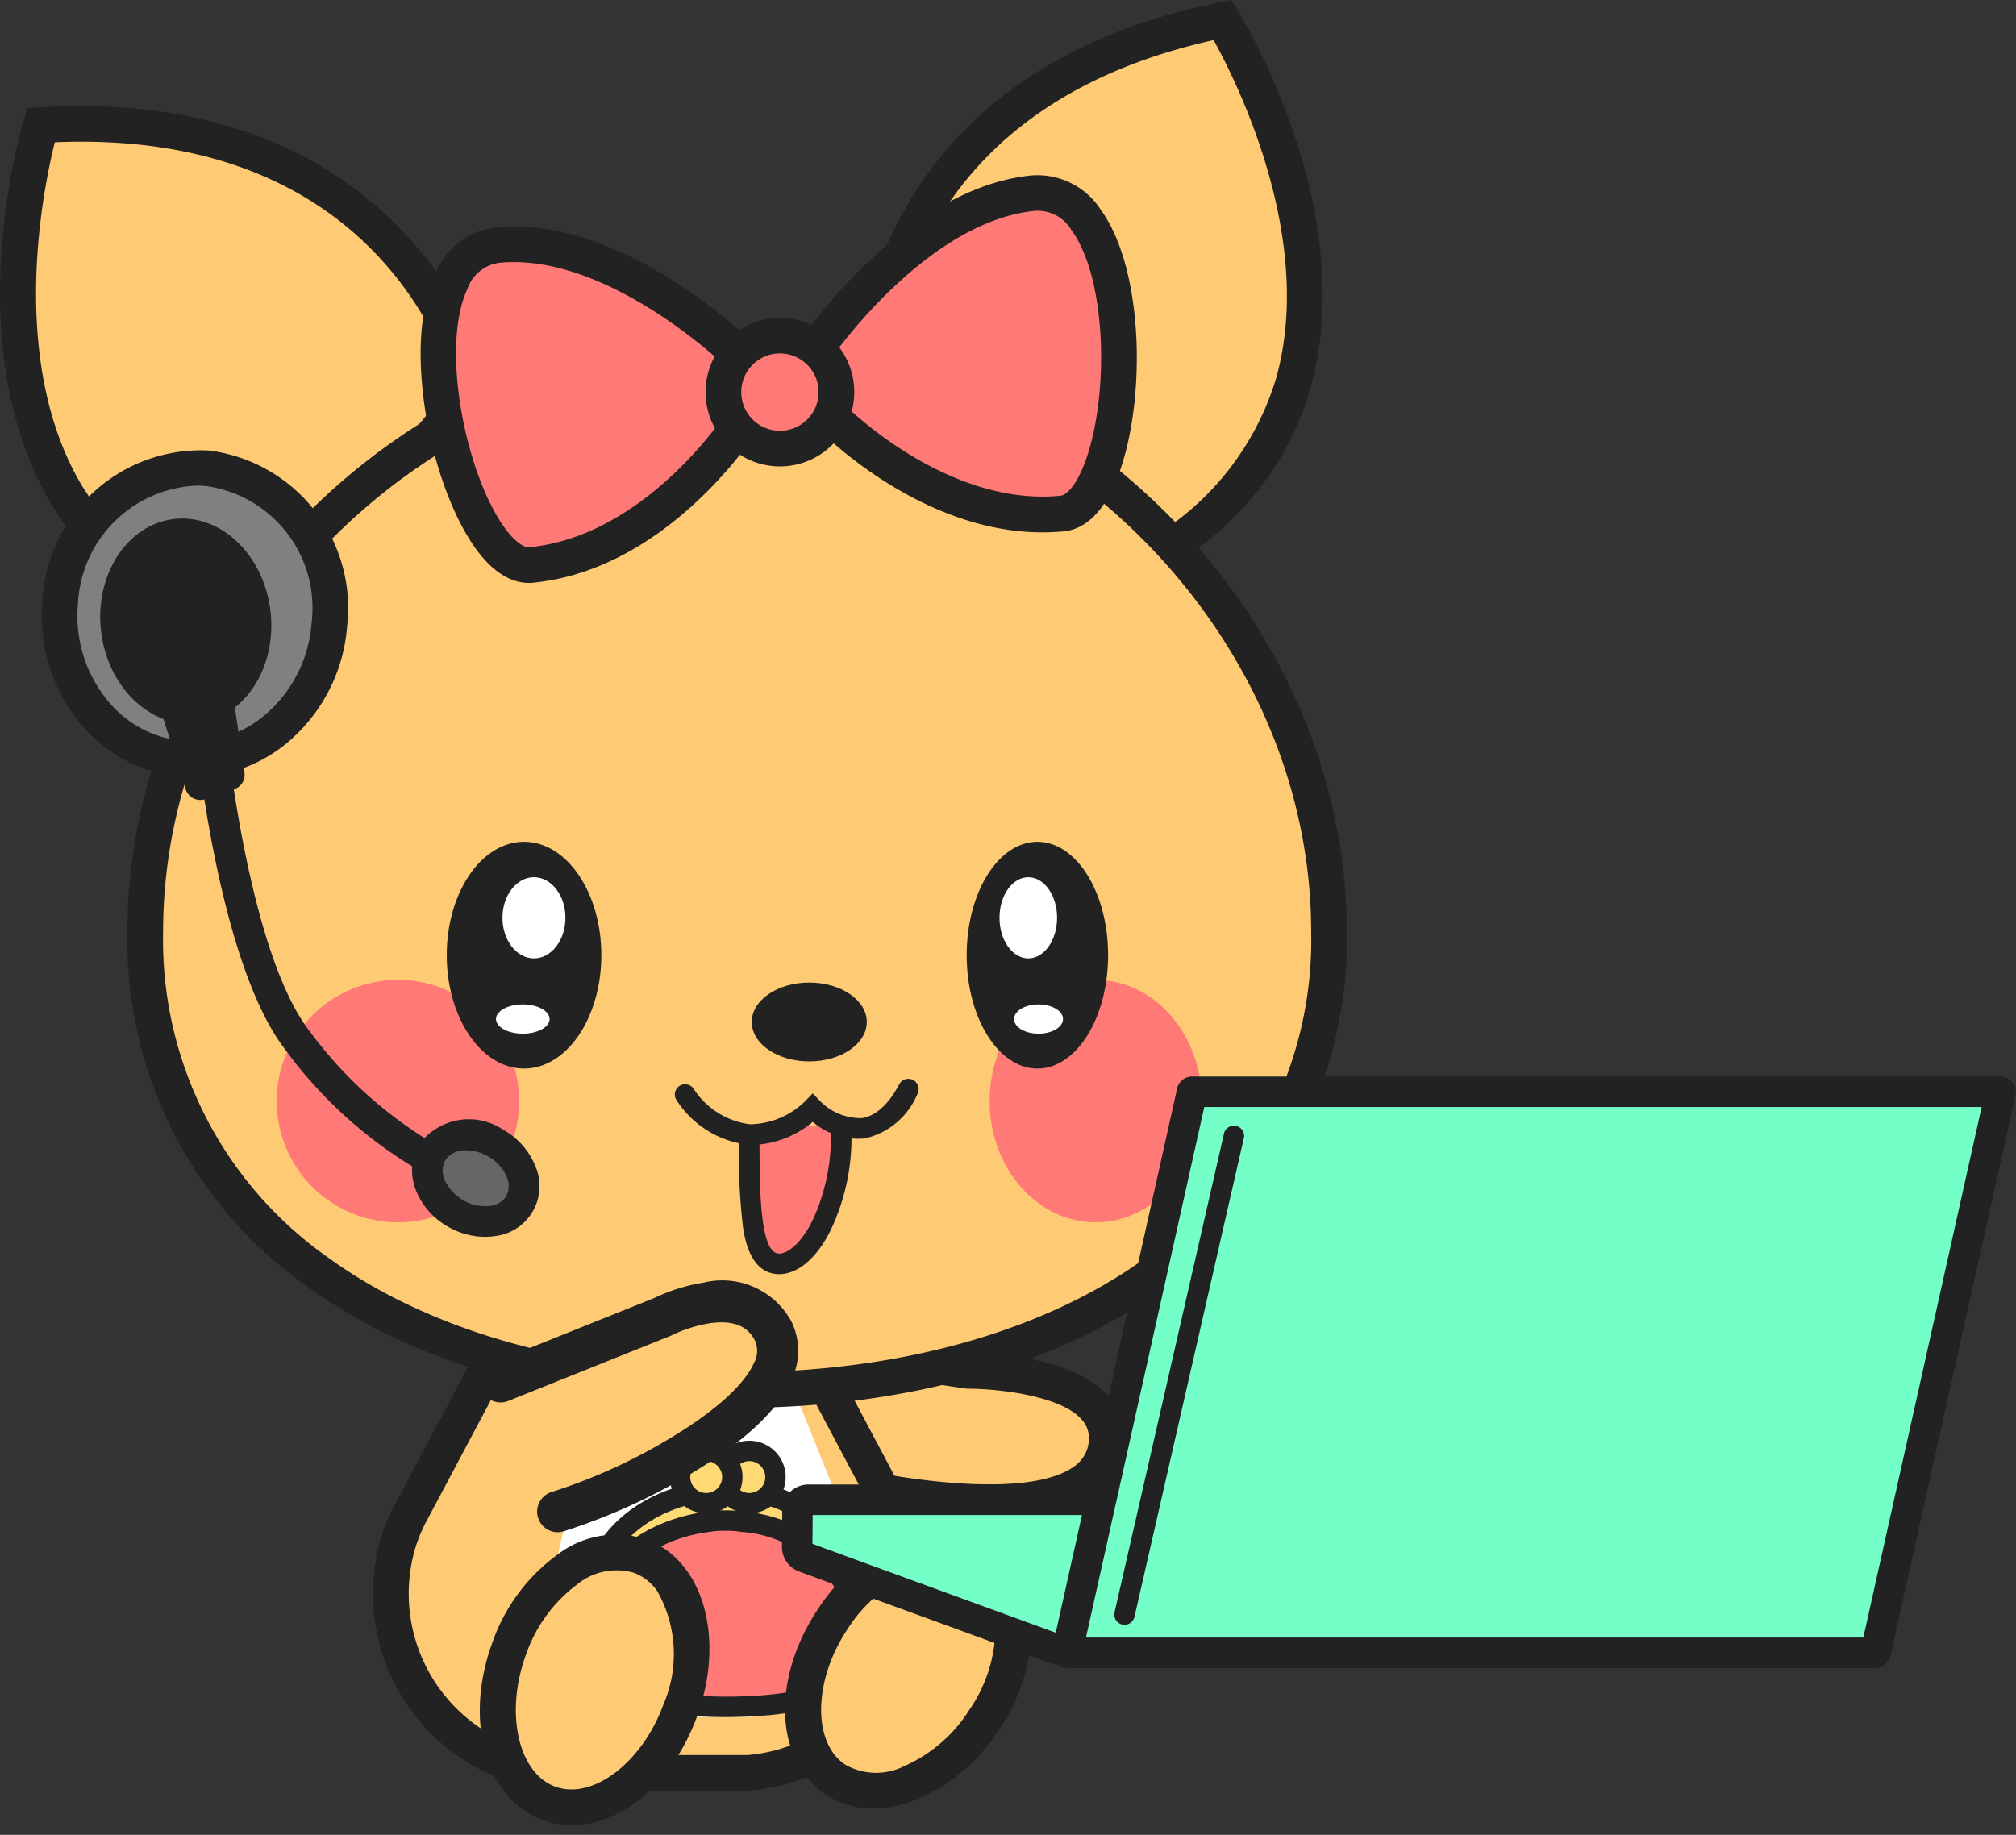 <svg xmlns="http://www.w3.org/2000/svg" width="97.993" height="89.206" viewBox="0 0 97.993 89.206">
  <rect x="0" y="0" width="97.993" height="89.206" fill="#333333" stroke="none"/>
  <g id="PCでチャット" transform="translate(-44.58 -293.753)">
    <g id="グループ_1494" data-name="グループ 1494" transform="translate(44.58 293.753)">
      <g id="グループ_1476" data-name="グループ 1476" transform="translate(38.502 64.479)">
        <path id="パス_5008" data-name="パス 5008" d="M126.21,432.7s12.654,3.009,12.549-2.386c-.149-3.2-6.746-3.159-6.746-3.159l-7.4-1.119Z" transform="translate(-123.47 -424.988)" fill="#ffca74"/>
        <path id="パス_5009" data-name="パス 5009" d="M124.327,432.352l-2.021-8.433,8.607,1.3c1.026,0,7.369.172,7.547,3.986a3.379,3.379,0,0,1-1.269,2.81c-3.162,2.549-11.416.681-12.346.46Zm.265-6.335,1.171,4.887c2.628.558,8.361,1.357,10.341-.239a1.626,1.626,0,0,0,.624-1.4c-.09-1.9-4.379-2.315-5.874-2.309l-.134-.009Z" transform="translate(-122.306 -423.919)" fill="#222"/>
      </g>
      <g id="グループ_1477" data-name="グループ 1477" transform="translate(18.126 63.808)">
        <path id="パス_5010" data-name="パス 5010" d="M107.962,434.747a8.617,8.617,0,0,0-.644-1.491l-3.729-7.023-7.655-1.444v-.112l-.3.056-.3-.056v.112l-7.655,1.444-3.729,7.023a8.617,8.617,0,0,0-.644,1.491,8.743,8.743,0,0,0,7.64,11.267h9.371A8.743,8.743,0,0,0,107.962,434.747Z" transform="translate(-82.056 -423.63)" fill="#ffca74"/>
        <path id="パス_5011" data-name="パス 5011" d="M99.474,445.815l-9.478,0a9.609,9.609,0,0,1-8.4-12.386,9.361,9.361,0,0,1,.706-1.642l3.924-7.391L93.588,423v-.439l1.165.219,1.165-.219V423l7.358,1.388,3.924,7.391a9.4,9.4,0,0,1,.706,1.641h0a9.609,9.609,0,0,1-8.4,12.386Zm-9.37-1.734h9.3a7.875,7.875,0,0,0,6.849-10.143,7.721,7.721,0,0,0-.581-1.34l-3.534-6.656-7.382-1.393-7.382,1.393L83.836,432.6a7.713,7.713,0,0,0-.581,1.34A7.874,7.874,0,0,0,90.1,444.081Z" transform="translate(-81.171 -422.565)" fill="#222"/>
      </g>
      <path id="パス_5012" data-name="パス 5012" d="M102.361,445.1c-2.424-.717-4.251-2.665-3.183-7.951a20.5,20.5,0,0,1,1.09-3.573l1.912-4.761h8.112l1.912,4.761a20.5,20.5,0,0,1,1.09,3.573c1.068,5.286-.759,7.233-3.182,7.951a7.7,7.7,0,0,1-2.189.29H104.55A7.7,7.7,0,0,1,102.361,445.1Z" transform="translate(-71.975 -361.912)" fill="#fff"/>
      <g id="グループ_1478" data-name="グループ 1478" transform="translate(0 5.157)">
        <path id="パス_5013" data-name="パス 5013" d="M68.455,318.687s-3.277-13.8-20.99-12.714c0,0-6.343,20.868,11.272,24.672Z" transform="translate(-45.475 -305.045)" fill="#ffca74"/>
        <path id="パス_5014" data-name="パス 5014" d="M58.18,330.722l-.52-.112c-4.873-1.052-8.448-3.465-10.628-7.171-4.526-7.7-1.425-18.158-1.291-18.6l.175-.576.6-.037c9.492-.584,14.935,3.066,17.83,6.229A17.714,17.714,0,0,1,68.4,317.6l.1.416Zm-10.936-24.8c-.564,2.253-2.283,10.58,1.286,16.642a13.607,13.607,0,0,0,8.98,6.232L66.6,317.606C65.928,315.407,62,305.3,47.244,305.923ZM67.56,317.8h0Zm0,0h0Z" transform="translate(-44.58 -304.163)" fill="#222"/>
      </g>
      <g id="グループ_1479" data-name="グループ 1479" transform="translate(41.555)">
        <path id="パス_5015" data-name="パス 5015" d="M130.218,313.4s-.391-14.182,17-17.694c0,0,11.506,18.528-4.534,26.743Z" transform="translate(-129.351 -294.741)" fill="#ffca74"/>
        <path id="パス_5016" data-name="パス 5016" d="M141.728,322.48l-13.247-9.612-.012-.427c0-.149-.2-14.953,17.7-18.568l.59-.119.318.512c.243.392,5.935,9.7,3.545,18.3-1.15,4.143-3.984,7.4-8.421,9.668Zm-11.521-10.5,11.672,8.469a13.606,13.606,0,0,0,7.071-8.335c1.886-6.776-1.921-14.379-3.046-16.411C131.483,298.9,130.295,309.678,130.207,311.978Z" transform="translate(-128.468 -293.753)" fill="#222"/>
      </g>
      <g id="グループ_1480" data-name="グループ 1480" transform="translate(6.192 16.035)">
        <path id="パス_5017" data-name="パス 5017" d="M116.37,356.26c0,14.5-12.88,22.295-28.77,22.295s-28.769-7.792-28.769-22.295,12.88-28.386,28.769-28.386S116.37,341.756,116.37,356.26Z" transform="translate(-57.964 -327.007)" fill="#ffca74"/>
        <path id="パス_5018" data-name="パス 5018" d="M86.717,378.539c-8.2,0-15.608-2.085-20.85-5.873a20.545,20.545,0,0,1-8.786-17.289c0-15.584,13.849-29.253,29.636-29.253s29.636,13.669,29.636,29.253a20.545,20.545,0,0,1-8.786,17.289C102.325,376.453,94.92,378.539,86.717,378.539Zm0-50.681c-14.864,0-27.9,12.859-27.9,27.519a18.872,18.872,0,0,0,8.067,15.883c4.95,3.575,11.994,5.545,19.835,5.545s14.886-1.969,19.836-5.545a18.872,18.872,0,0,0,8.067-15.883C114.62,340.717,101.581,327.858,86.717,327.858Z" transform="translate(-57.081 -326.124)" fill="#222"/>
      </g>
      <ellipse id="楕円形_54" data-name="楕円形 54" cx="2.796" cy="1.917" rx="2.796" ry="1.917" transform="translate(36.541 47.769)" fill="#222"/>
      <circle id="楕円形_55" data-name="楕円形 55" cx="5.893" cy="5.893" r="5.893" transform="translate(13.45 47.64)" fill="#ff7976"/>
      <ellipse id="楕円形_56" data-name="楕円形 56" cx="5.154" cy="5.893" rx="5.154" ry="5.893" transform="translate(48.104 47.64)" fill="#ff7976"/>
      <g id="グループ_1481" data-name="グループ 1481" transform="translate(46.988 40.925)">
        <ellipse id="楕円形_57" data-name="楕円形 57" cx="3.437" cy="5.513" rx="3.437" ry="5.513" fill="#222"/>
        <ellipse id="楕円形_58" data-name="楕円形 58" cx="1.4" cy="1.973" rx="1.4" ry="1.973" transform="translate(1.595 1.723)" fill="#fff"/>
        <ellipse id="楕円形_59" data-name="楕円形 59" cx="1.19" cy="0.711" rx="1.19" ry="0.711" transform="translate(2.302 7.907)" fill="#fff"/>
      </g>
      <g id="グループ_1482" data-name="グループ 1482" transform="translate(21.715 40.925)">
        <ellipse id="楕円形_60" data-name="楕円形 60" cx="3.757" cy="5.513" rx="3.757" ry="5.513" fill="#222"/>
        <ellipse id="楕円形_61" data-name="楕円形 61" cx="1.531" cy="1.973" rx="1.531" ry="1.973" transform="translate(2.708 1.723)" fill="#fff"/>
        <ellipse id="楕円形_62" data-name="楕円形 62" cx="1.302" cy="0.711" rx="1.302" ry="0.711" transform="translate(2.395 7.907)" fill="#fff"/>
      </g>
      <g id="グループ_1486" data-name="グループ 1486" transform="translate(20.442 8.519)">
        <g id="グループ_1483" data-name="グループ 1483" transform="translate(18.306)">
          <path id="パス_5019" data-name="パス 5019" d="M124.674,320.27s4.714-6.917,10.45-7.557,5.1,15.217,1.509,15.566c-6.077.592-11.245-4.727-11.245-4.727Z" transform="translate(-123.748 -311.83)" fill="#ff7976"/>
          <path id="パス_5020" data-name="パス 5020" d="M135.768,328.263c-6.415.622-11.722-4.756-11.945-4.986l-.172-.178-.847-3.889.21-.308c.2-.3,5.008-7.255,11.07-7.931a3.659,3.659,0,0,1,3.467,1.643c2.228,3.055,2.224,9.932.659,13.421-.772,1.719-1.751,2.16-2.436,2.227Zm-10.532-6.03c.914.863,5.372,4.788,10.365,4.3h0c.242-.024.638-.354,1.023-1.211,1.338-2.983,1.347-9.187-.479-11.689a1.906,1.906,0,0,0-1.873-.942c-4.618.515-8.661,5.6-9.617,6.889Z" transform="translate(-122.804 -310.95)" fill="#222"/>
        </g>
        <g id="グループ_1484" data-name="グループ 1484" transform="translate(0 2.492)">
          <path id="パス_5021" data-name="パス 5021" d="M102.3,323.167s-5.955-5.883-11.707-5.409S88.515,333.67,92.1,333.324c6.077-.586,10.128-6.8,10.128-6.8Z" transform="translate(-86.731 -316.863)" fill="#ff7976"/>
          <path id="パス_5022" data-name="パス 5022" d="M91.308,333.3h0c-.685.066-1.731-.178-2.819-1.717-2.206-3.123-3.53-9.872-1.931-13.3a3.682,3.682,0,0,1,3.087-2.278c6.079-.5,12.132,5.4,12.387,5.656l.266.262-.084,3.979-.135.208C101.9,326.384,97.723,332.681,91.308,333.3Zm-1.565-15.561a1.9,1.9,0,0,0-1.618,1.28c-1.311,2.807-.11,8.894,1.776,11.563.542.767.994,1.016,1.236.992h0c5.009-.485,8.617-5.191,9.345-6.213l.057-2.712c-1.186-1.081-6.13-5.295-10.761-4.913Z" transform="translate(-85.848 -315.98)" fill="#222"/>
        </g>
        <g id="グループ_1485" data-name="グループ 1485" transform="translate(13.855 6.93)">
          <circle id="楕円形_63" data-name="楕円形 63" cx="2.747" cy="2.747" r="2.747" transform="translate(0.867 0.867)" fill="#ff7976"/>
          <path id="パス_5023" data-name="パス 5023" d="M117.78,332.151a3.614,3.614,0,1,1,3.248-3.945A3.618,3.618,0,0,1,117.78,332.151Zm-.53-5.468a1.88,1.88,0,1,0,2.053,1.69A1.882,1.882,0,0,0,117.25,326.684Z" transform="translate(-113.818 -324.941)" fill="#222"/>
        </g>
      </g>
      <g id="グループ_1491" data-name="グループ 1491" transform="translate(28.137 70.045)">
        <g id="グループ_1487" data-name="グループ 1487" transform="translate(0 1.87)">
          <path id="パス_5024" data-name="パス 5024" d="M115.437,444.462a6.284,6.284,0,0,0-5.621-4.472,4.554,4.554,0,0,0-.7-.059c-.04,0-.081,0-.12,0s-.081,0-.121,0a4.559,4.559,0,0,0-.7.059,6.283,6.283,0,0,0-5.621,4.472c-.7,2.787.427,4.468,6.238,4.528.028,0,.052,0,.08,0h.241c.028,0,.052,0,.08,0C115.01,448.93,116.135,447.248,115.437,444.462Z" transform="translate(-101.883 -439.436)" fill="#ffd974"/>
          <path id="パス_5025" data-name="パス 5025" d="M108.617,448.983h-.253l-.054,0c-3.4-.036-5.4-.612-6.333-1.816a3.723,3.723,0,0,1-.4-3.328c.781-3.12,3.633-4.547,6.041-4.843a4.944,4.944,0,0,1,.757-.063l.154,0,.087,0a5,5,0,0,1,.772.065,6.787,6.787,0,0,1,6.027,4.841,3.725,3.725,0,0,1-.4,3.328c-.93,1.2-2.936,1.78-6.315,1.815Zm-.123-.992h.123l.075,0c3.008-.031,4.821-.5,5.54-1.43a2.793,2.793,0,0,0,.222-2.482h0a5.826,5.826,0,0,0-5.2-4.1,4.1,4.1,0,0,0-.637-.056l-.114,0-.084,0a4.678,4.678,0,0,0-.664.052c-2.1.257-4.557,1.468-5.216,4.1a2.792,2.792,0,0,0,.222,2.482c.719.931,2.531,1.4,5.54,1.43l.143,0Z" transform="translate(-101.381 -438.931)" fill="#222"/>
        </g>
        <g id="グループ_1488" data-name="グループ 1488" transform="translate(0 3.383)">
          <path id="パス_5026" data-name="パス 5026" d="M115.437,447.516a6.283,6.283,0,0,0-5.621-4.472,4.546,4.546,0,0,0-.7-.059c-.04,0-.081,0-.12,0s-.081,0-.121,0a4.551,4.551,0,0,0-.7.059,6.283,6.283,0,0,0-5.621,4.472c-.7,2.787.427,4.468,6.238,4.528.028,0,.052,0,.08,0l.121,0,.12,0c.028,0,.052,0,.08,0C115.01,451.983,116.135,450.3,115.437,447.516Z" transform="translate(-101.883 -442.49)" fill="#ff7976"/>
          <path id="パス_5027" data-name="パス 5027" d="M108.617,452.036h-.253l-.054,0c-3.4-.035-5.4-.612-6.333-1.815a3.724,3.724,0,0,1-.4-3.328c.781-3.121,3.633-4.548,6.041-4.843a4.925,4.925,0,0,1,.757-.063l.154,0,.087,0a5.056,5.056,0,0,1,.773.065,6.786,6.786,0,0,1,6.026,4.841,3.725,3.725,0,0,1-.4,3.328c-.93,1.2-2.936,1.78-6.315,1.815Zm-.123-.992h.123l.075,0c3.008-.031,4.821-.5,5.54-1.43a2.793,2.793,0,0,0,.222-2.482h0a5.826,5.826,0,0,0-5.2-4.1,4.1,4.1,0,0,0-.637-.055l-.114,0-.084,0a3.991,3.991,0,0,0-.663.052c-2.1.257-4.557,1.468-5.217,4.1a2.793,2.793,0,0,0,.222,2.482c.719.931,2.531,1.4,5.54,1.43l.143,0Z" transform="translate(-101.381 -441.985)" fill="#222"/>
        </g>
        <g id="グループ_1489" data-name="グループ 1489" transform="translate(6.52)">
          <circle id="楕円形_64" data-name="楕円形 64" cx="1.271" cy="1.271" r="1.271" transform="translate(0.495 0.495)" fill="#ffd974"/>
          <path id="パス_5028" data-name="パス 5028" d="M116.309,438.688a1.766,1.766,0,1,1,1.766-1.766A1.768,1.768,0,0,1,116.309,438.688Zm0-2.541a.775.775,0,1,0,.775.775A.776.776,0,0,0,116.309,436.147Z" transform="translate(-114.543 -435.156)" fill="#222"/>
        </g>
        <g id="グループ_1490" data-name="グループ 1490" transform="translate(4.424)">
          <circle id="楕円形_65" data-name="楕円形 65" cx="1.271" cy="1.271" r="1.271" transform="translate(0.495 0.495)" fill="#ffd974"/>
          <path id="パス_5029" data-name="パス 5029" d="M112.078,438.688a1.766,1.766,0,1,1,1.766-1.766A1.768,1.768,0,0,1,112.078,438.688Zm0-2.541a.775.775,0,1,0,.775.775A.776.776,0,0,0,112.078,436.147Z" transform="translate(-110.312 -435.156)" fill="#222"/>
        </g>
      </g>
      <g id="グループ_1492" data-name="グループ 1492" transform="translate(22.538 74.125)">
        <ellipse id="楕円形_66" data-name="楕円形 66" cx="6.406" cy="4.42" rx="6.406" ry="4.42" transform="matrix(0.347, -0.938, 0.938, 0.347, 0, 12.017)" fill="#ffca74"/>
        <path id="パス_5030" data-name="パス 5030" d="M92.781,456.741c-1.247-1.706-1.507-4.429-.5-7.164a8.9,8.9,0,0,1,3.1-4.209,4.7,4.7,0,0,1,4.381-.781c2.78,1.028,3.852,4.829,2.44,8.654h0c-1.413,3.825-4.7,6.017-7.48,4.99A4.2,4.2,0,0,1,92.781,456.741Zm7.5-9.654a2.433,2.433,0,0,0-1.118-.874,3.026,3.026,0,0,0-2.783.573,7.159,7.159,0,0,0-2.469,3.391c-1.04,2.817-.393,5.76,1.414,6.427s4.212-1.148,5.252-3.964h0A6.208,6.208,0,0,0,100.281,447.087Z" transform="translate(-90.878 -443.869)" fill="#222"/>
      </g>
      <g id="グループ_1493" data-name="グループ 1493" transform="translate(36.925 73.394)">
        <ellipse id="楕円形_67" data-name="楕円形 67" cx="6.406" cy="4.42" rx="6.406" ry="4.42" transform="matrix(0.553, -0.833, 0.833, 0.553, 0, 10.677)" fill="#ffca74"/>
        <path id="パス_5031" data-name="パス 5031" d="M125.909,457.5a4.152,4.152,0,0,1-2.326-.682c-2.471-1.638-2.641-5.584-.387-8.983a8.9,8.9,0,0,1,3.982-3.385,4.4,4.4,0,0,1,6.4,4.243,8.9,8.9,0,0,1-1.568,4.985h0a8.9,8.9,0,0,1-3.982,3.385A5.706,5.706,0,0,1,125.909,457.5Zm3.38-11.748a3.973,3.973,0,0,0-1.466.309,7.157,7.157,0,0,0-3.182,2.734c-1.659,2.5-1.705,5.515-.1,6.579a3.024,3.024,0,0,0,2.84.082,7.157,7.157,0,0,0,3.182-2.734h0a7.164,7.164,0,0,0,1.28-4,3.025,3.025,0,0,0-1.18-2.584A2.447,2.447,0,0,0,129.289,445.751Z" transform="translate(-120.378 -442.975)" fill="#222"/>
      </g>
      <path id="パス_5032" data-name="パス 5032" d="M122.38,404.231c0,3.711-1.784,6.719-3.4,6.719s-1.635-3.008-1.635-6.719" transform="translate(-81.301 -349.505)" fill="#ff7976"/>
      <path id="パス_5033" data-name="パス 5033" d="M115.111,403.357q-.1,0-.207-.006a4.779,4.779,0,0,1-3.484-2.132.5.5,0,1,1,.793-.609,3.84,3.84,0,0,0,2.746,1.743,3.91,3.91,0,0,0,2.694-1.127l.361-.375.36.375a2.761,2.761,0,0,0,2.016.83c.681-.1,1.3-.65,1.831-1.647a.5.5,0,1,1,.882.472,3.627,3.627,0,0,1-2.581,2.166,3.446,3.446,0,0,1-2.505-.808A4.784,4.784,0,0,1,115.111,403.357Z" transform="translate(-78.51 -347.695)" fill="#222"/>
      <path id="パス_5034" data-name="パス 5034" d="M119.561,411.916c-1.392,0-1.667-1.7-1.758-2.254a31.667,31.667,0,0,1-.2-4.507.5.5,0,0,1,1,0c0,2.567,0,5.761.953,5.761.492,0,1.121-.612,1.6-1.56a9.589,9.589,0,0,0,.918-4.2.5.5,0,0,1,1,0,10.467,10.467,0,0,1-1.027,4.654C121.375,411.148,120.466,411.916,119.561,411.916Z" transform="translate(-81.685 -349.971)" fill="#222"/>
      <path id="パス_5035" data-name="パス 5035" d="M96.471,431.72c3.384-.961,12.174-5.329,10.475-8.779-1.436-2.729-5.374-.693-5.374-.693l-7.888,3.165" transform="translate(-69.361 -358.228)" fill="#ffca74"/>
      <path id="パス_5035_-_アウトライン" data-name="パス 5035 - アウトライン" d="M96.47,432.72a1,1,0,0,1-.273-1.962,26.785,26.785,0,0,0,5.531-2.485c2.268-1.331,3.787-2.67,4.276-3.77a1.227,1.227,0,0,0,.05-1.109c-.246-.462-.744-1.042-2.191-.833a6.692,6.692,0,0,0-1.832.576l-.043.022-.044.018-7.888,3.165a1,1,0,0,1-.745-1.856l7.85-3.15a8.706,8.706,0,0,1,2.416-.754,3.823,3.823,0,0,1,4.253,1.894l.012.024a3.233,3.233,0,0,1-.011,2.816c-.677,1.522-2.39,3.1-5.091,4.682a29.172,29.172,0,0,1-6,2.684A1,1,0,0,1,96.47,432.72Z" transform="translate(-69.361 -358.228)" fill="#222"/>
    </g>
    <g id="グループ_1498" data-name="グループ 1498" transform="translate(82.586 346.087)">
      <g id="グループ_1495" data-name="グループ 1495" transform="translate(0 19.837)">
        <path id="パス_5036" data-name="パス 5036" d="M161.782,441.025l-.454-.078H123.342a.525.525,0,0,0-.526.522l-.013,1.772a.526.526,0,0,0,.345.5l12.25,4.476.454.079h38.065a.526.526,0,0,0,.518-.436l.3-1.753a.526.526,0,0,0-.342-.585Z" transform="translate(-122.061 -440.203)" fill="#74ffc9"/>
        <path id="パス_5037" data-name="パス 5037" d="M173.161,448.278H135.1a.725.725,0,0,1-.126-.01l-.454-.078a.758.758,0,0,1-.129-.035l-12.25-4.476a1.273,1.273,0,0,1-.833-1.2l.013-1.772a1.273,1.273,0,0,1,1.269-1.26h37.985a.728.728,0,0,1,.127.011l.454.079a.79.79,0,0,1,.122.032l12.616,4.494a1.265,1.265,0,0,1,.824,1.411l-.3,1.752A1.266,1.266,0,0,1,173.161,448.278Zm-38-1.486h37.819l.24-1.391-12.384-4.411-.328-.057H122.8l-.01,1.4,12.043,4.4Z" transform="translate(-121.304 -439.446)" fill="#222"/>
      </g>
      <g id="グループ_1496" data-name="グループ 1496" transform="translate(13.11)">
        <path id="パス_5038" data-name="パス 5038" d="M188.578,428.18H149.27l6.083-27.278h39.308Z" transform="translate(-148.527 -400.158)" fill="#74ffc9"/>
        <path id="パス_5039" data-name="パス 5039" d="M187.821,428.166H148.513a.743.743,0,0,1-.725-.9l6.083-27.279a.743.743,0,0,1,.725-.582H193.9a.743.743,0,0,1,.725.9l-6.083,27.278A.743.743,0,0,1,187.821,428.166ZM149.44,426.68h37.786l5.751-25.792H155.191Z" transform="translate(-147.77 -399.401)" fill="#222"/>
      </g>
      <g id="グループ_1497" data-name="グループ 1497" transform="translate(16.156 2.333)">
        <line id="線_203" data-name="線 203" x1="5.333" y2="23.335" transform="translate(0.496 0.496)" fill="#74ffc9"/>
        <path id="パス_5040" data-name="パス 5040" d="M154.414,428.437a.472.472,0,0,1-.11-.013.5.5,0,0,1-.373-.593l5.333-23.335a.5.5,0,0,1,.966.22L154.9,428.051A.5.5,0,0,1,154.414,428.437Z" transform="translate(-153.918 -404.11)" fill="#222"/>
      </g>
    </g>
    <g id="グループ_1501" data-name="グループ 1501" transform="translate(46.612 315.63)">
      <g id="グループ_1499" data-name="グループ 1499">
        <ellipse id="楕円形_68" data-name="楕円形 68" cx="7.088" cy="6.564" rx="7.088" ry="6.564" transform="translate(0.307 14.472) rotate(-85.254)" fill="gray"/>
        <path id="パス_5041" data-name="パス 5041" d="M56.047,353.821q-.293,0-.588-.024a7.144,7.144,0,0,1-5.065-2.782,8.2,8.2,0,0,1-1.683-5.76,7.718,7.718,0,0,1,8.064-7.313,7.717,7.717,0,0,1,6.748,8.543,8.2,8.2,0,0,1-2.61,5.4A7.175,7.175,0,0,1,56.047,353.821Zm.149-14.17a6.034,6.034,0,0,0-5.757,5.747,6.468,6.468,0,0,0,1.32,4.547,5.361,5.361,0,0,0,7.984.663,6.471,6.471,0,0,0,2.052-4.268,5.983,5.983,0,0,0-5.163-6.671C56.486,339.658,56.34,339.652,56.2,339.652Z" transform="translate(-48.682 -337.918)" fill="#222"/>
      </g>
      <ellipse id="楕円形_69" data-name="楕円形 69" cx="4.147" cy="4.998" rx="4.147" ry="4.998" transform="translate(2.315 3.82) rotate(-6.45)" fill="#222"/>
      <path id="パス_5042" data-name="パス 5042" d="M74.834,386.111a.743.743,0,0,1-.339-.082,21.478,21.478,0,0,1-6.375-5.8c-3.228-4.173-4.316-14.957-4.361-15.414a.743.743,0,0,1,1.479-.145c.01.108,1.09,10.815,4.057,14.65a20.459,20.459,0,0,0,5.88,5.385.744.744,0,0,1-.342,1.4Z" transform="translate(-56.289 -351.081)" fill="#222"/>
      <g id="グループ_1500" data-name="グループ 1500" transform="translate(17.969 32.473)">
        <ellipse id="楕円形_70" data-name="楕円形 70" cx="1.969" cy="2.464" rx="1.969" ry="2.464" transform="translate(0 3.41) rotate(-60)" fill="#666"/>
        <path id="パス_5043" data-name="パス 5043" d="M88.551,409.352a3.629,3.629,0,0,1-1.8-.5,3.533,3.533,0,0,1-1.541-1.743,2.544,2.544,0,0,1,.119-2.209,2.994,2.994,0,0,1,4.133-.745A3.532,3.532,0,0,1,91,405.9a2.444,2.444,0,0,1-1.973,3.417A3.163,3.163,0,0,1,88.551,409.352Zm-.9-4.206a1.15,1.15,0,0,0-1.037.5,1.08,1.08,0,0,0-.023.924,2.181,2.181,0,0,0,2.215,1.279,1.079,1.079,0,0,0,.789-.481h0a1.081,1.081,0,0,0,.023-.924,2.073,2.073,0,0,0-.9-1A2.165,2.165,0,0,0,87.649,405.146Z" transform="translate(-84.984 -403.569)" fill="#222"/>
      </g>
      <path id="パス_5044" data-name="パス 5044" d="M62.321,353.026a.743.743,0,0,0-1.175-.49l-2.353,1.73a.742.742,0,0,0-.268.822l2.1,6.63a.743.743,0,0,0,.708.519.753.753,0,0,0,.24-.04l1.414-.483a.743.743,0,0,0,.495-.811Z" transform="translate(-53.631 -345.222)" fill="#222"/>
    </g>
  </g>
</svg>
